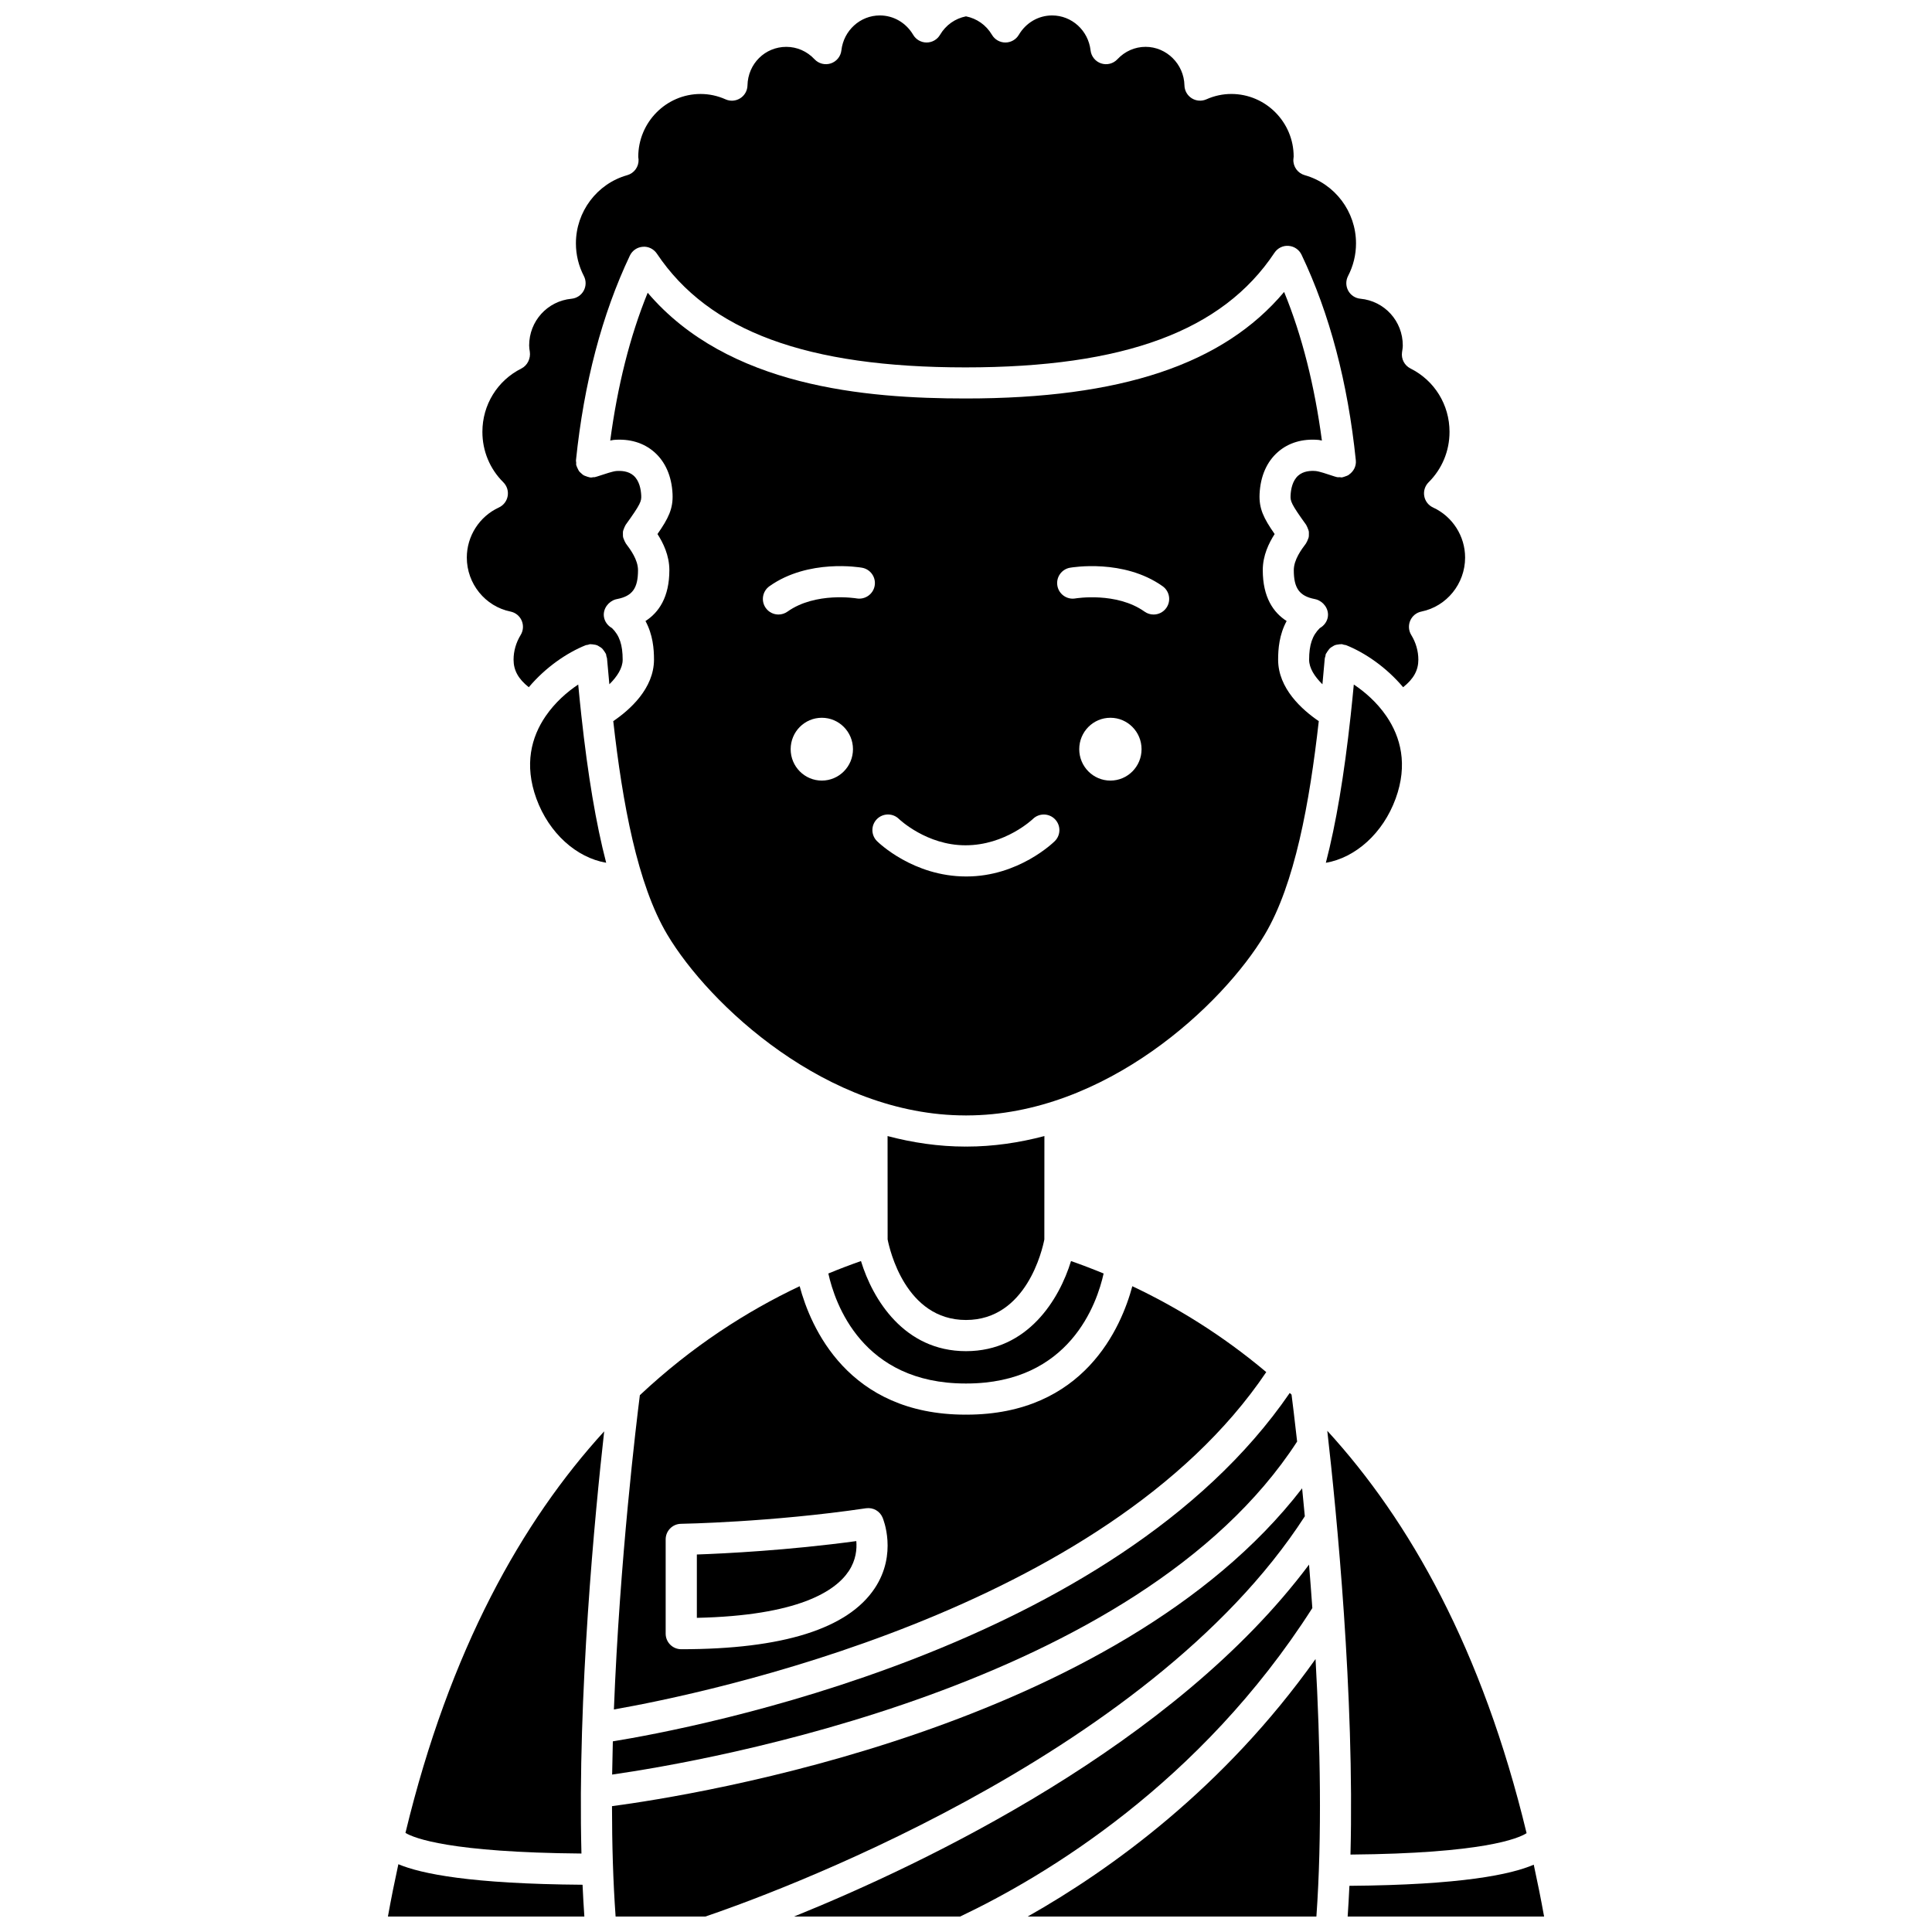 <?xml version="1.0" encoding="UTF-8"?>
<!-- Uploaded to: SVG Find, www.svgrepo.com, Generator: SVG Find Mixer Tools -->
<svg width="800px" height="800px" version="1.1" viewBox="144 144 512 512" xmlns="http://www.w3.org/2000/svg">
 <defs>
  <clipPath id="f">
   <path d="m306 538h184v113.9h-184z"/>
  </clipPath>
  <clipPath id="e">
   <path d="m246 638h53v13.902h-53z"/>
  </clipPath>
  <clipPath id="d">
   <path d="m501 638h53v13.902h-53z"/>
  </clipPath>
  <clipPath id="c">
   <path d="m267 148.09h266v178.91h-266z"/>
  </clipPath>
  <clipPath id="b">
   <path d="m416 583h78v68.902h-78z"/>
  </clipPath>
  <clipPath id="a">
   <path d="m354 558h138v93.902h-138z"/>
  </clipPath>
 </defs>
 <path d="m306.52 335.11c2.445 21.742 6.394 43.25 14.305 56.547 11.031 18.535 42.242 47.941 79.043 47.941 0.051 0 0.086 0.023 0.137 0.027 0.047 0 0.086-0.027 0.137-0.027 36.797 0 68.016-29.406 79.043-47.941 7.914-13.297 11.859-34.805 14.305-56.547-4.394-2.992-10.773-8.637-10.773-16.293 0-2.863 0.297-6.625 2.254-10.238-3.508-2.242-6.324-6.285-6.324-13.492 0.004-3.894 1.629-7.195 3.148-9.559-2.894-4.16-4.184-6.723-3.992-10.656 0.227-4.676 1.906-8.512 4.859-11.09 2.82-2.469 6.523-3.559 10.742-3.203 0.281 0.023 0.617 0.129 0.914 0.176-1.93-14.461-5.227-27.715-10.012-39.387-16.16 19.223-43.254 28.234-84.426 28.234-26.41 0-62.965-3.047-84.238-28.02-4.742 11.629-8.008 24.805-9.926 39.176 0.297-0.051 0.633-0.152 0.91-0.176 4.207-0.359 7.922 0.738 10.746 3.203 2.953 2.578 4.633 6.414 4.859 11.094 0.191 3.926-1.098 6.492-3.992 10.648 1.52 2.367 3.144 5.664 3.148 9.555 0 7.203-2.82 11.25-6.328 13.496 1.961 3.617 2.258 7.375 2.258 10.238-0.02 7.66-6.402 13.301-10.797 16.293zm55.27 15.754c-4.562 0-8.258-3.731-8.258-8.324 0-4.602 3.695-8.324 8.258-8.324s8.258 3.731 8.258 8.324c0 4.598-3.699 8.324-8.258 8.324zm76.477 0c-4.562 0-8.258-3.731-8.258-8.324 0-4.602 3.695-8.324 8.258-8.324s8.258 3.731 8.258 8.324c0.004 4.598-3.691 8.324-8.258 8.324zm-10.711-56.41c0.57-0.098 14.242-2.422 24.551 4.902 1.859 1.32 2.297 3.898 0.973 5.762-0.805 1.133-2.078 1.738-3.371 1.738-0.824 0-1.66-0.246-2.387-0.766-7.453-5.297-18.219-3.519-18.336-3.5-2.227 0.391-4.379-1.117-4.769-3.356-0.395-2.246 1.098-4.379 3.34-4.781zm-45.332 66.578c0.191 0.176 7.379 6.977 17.59 6.977h0.086c10.531 0 17.762-6.914 17.832-6.981 1.633-1.586 4.246-1.559 5.836 0.066 1.59 1.621 1.578 4.219-0.043 5.82-0.387 0.383-9.621 9.359-23.387 9.359h-0.125c-13.98 0-23.203-8.973-23.594-9.359-1.621-1.605-1.637-4.215-0.031-5.84 1.609-1.621 4.219-1.633 5.836-0.043zm-34.32-61.676c10.309-7.32 23.977-5.004 24.547-4.902 2.246 0.402 3.742 2.539 3.344 4.785-0.402 2.238-2.539 3.723-4.773 3.348-0.113-0.02-10.879-1.805-18.332 3.5-0.727 0.516-1.562 0.766-2.387 0.766-1.293 0-2.566-0.602-3.371-1.738-1.316-1.859-0.883-4.434 0.973-5.758z"/>
 <path d="m363.52 481.49c1.734 7.867 8.949 29.152 36.359 29.152 0.043 0 0.074 0.02 0.117 0.023 0.043 0 0.074-0.023 0.117-0.023 27.406 0 34.621-21.273 36.359-29.152-2.91-1.203-5.797-2.301-8.641-3.297-3.098 10.133-11.441 23.879-27.832 23.879s-24.734-13.738-27.832-23.879c-2.852 0.996-5.738 2.094-8.648 3.297z"/>
 <path d="m368.95 560.32c1.91-2.887 2.16-5.82 1.98-7.914-18.102 2.461-34.816 3.293-42.258 3.551v16.789c26.762-0.59 36.691-7.004 40.277-12.426z"/>
 <path d="m400 493.81c16.012 0 20.242-18.68 20.762-21.336l0.016-27.406c-6.633 1.75-13.531 2.789-20.645 2.789-0.051 0-0.086-0.023-0.137-0.027-0.047 0-0.086 0.027-0.137 0.027-7.109 0-14.012-1.035-20.645-2.789l0.016 27.395c0.504 2.562 4.711 21.348 20.77 21.348z"/>
 <path d="m298.09 635.2c-1.07-42.02 3.586-90.086 6.027-111.88-21.75 23.812-40.945 57.836-52.668 106.42 2.309 1.395 11.844 5.172 46.641 5.465z"/>
 <g clip-path="url(#f)">
  <path d="m489.79 545.83c-0.238-2.574-0.48-5.062-0.715-7.41-48.93 63.512-160.93 81.312-182.89 84.23 0.004 10.066 0.289 19.953 0.957 29.25h23.789c14.336-4.848 117.12-41.418 158.86-106.07z"/>
 </g>
 <path d="m298.05 333.48c-0.285-2.602-0.555-5.301-0.816-8.074-2.945 1.953-6.137 4.746-8.605 8.34-0.004 0.008-0.004 0.016-0.008 0.023-0.012 0.023-0.039 0.043-0.051 0.062-3.723 5.461-5.723 12.742-2.422 21.809 3.352 9.195 10.637 15.652 18.496 17-2.699-10.371-4.844-23.129-6.582-39.051-0.008-0.035-0.008-0.074-0.012-0.109z"/>
 <g clip-path="url(#e)">
  <path d="m249.57 638.04c-0.98 4.519-1.918 9.109-2.766 13.867h52.059c-0.195-2.762-0.352-5.574-0.48-8.43-29.68-0.215-42.766-2.906-48.812-5.438z"/>
 </g>
 <g clip-path="url(#d)">
  <path d="m550.46 638.16c-6.016 2.594-19.074 5.371-48.852 5.602-0.129 2.758-0.281 5.477-0.465 8.148h52.059c-0.848-4.719-1.773-9.273-2.742-13.75z"/>
 </g>
 <path d="m513.86 355.64c3.305-9.059 1.301-16.344-2.422-21.809-0.012-0.023-0.039-0.043-0.051-0.062-0.004-0.008-0.004-0.016-0.008-0.023-2.469-3.598-5.664-6.383-8.605-8.34-0.266 2.769-0.531 5.473-0.816 8.074-0.004 0.043-0.008 0.078-0.012 0.121-1.738 15.918-3.883 28.68-6.582 39.051 7.859-1.355 15.145-7.812 18.496-17.012z"/>
 <g clip-path="url(#c)">
  <path d="m495.51 317.1c0.125-0.273 0.301-0.496 0.477-0.73 0.148-0.199 0.281-0.406 0.457-0.57 0.219-0.203 0.465-0.344 0.723-0.492 0.195-0.117 0.375-0.242 0.586-0.328 0.266-0.102 0.547-0.137 0.828-0.176 0.266-0.043 0.516-0.09 0.785-0.078 0.07 0.004 0.137-0.027 0.207-0.02 0.207 0.016 0.375 0.121 0.574 0.164 0.207 0.051 0.414 0.031 0.617 0.117 4.977 2 10.617 5.836 15.078 11.133 2.789-2.207 4.035-4.496 4.035-7.301 0-2.269-0.652-4.535-1.883-6.547-0.707-1.148-0.801-2.57-0.266-3.805 0.535-1.238 1.641-2.137 2.965-2.398 6.707-1.367 11.574-7.387 11.574-14.312 0-5.684-3.332-10.891-8.492-13.266-1.23-0.566-2.106-1.695-2.336-3.027-0.238-1.332 0.195-2.695 1.152-3.652 3.578-3.555 5.547-8.305 5.547-13.363 0-7.164-3.965-13.605-10.352-16.801-1.594-0.801-2.496-2.531-2.234-4.301 0.098-0.684 0.199-1.23 0.199-1.801 0-6.449-4.828-11.773-11.234-12.383-1.363-0.129-2.578-0.93-3.231-2.137-0.656-1.207-0.672-2.66-0.043-3.875 1.402-2.711 2.113-5.625 2.113-8.668 0-8.379-5.59-15.809-13.59-18.059-1.84-0.52-3.09-2.234-3.012-4.148 0.004-0.129 0.059-0.652 0.078-0.785 0.004-9.102-7.406-16.59-16.516-16.59-2.269 0-4.496 0.477-6.617 1.422-1.27 0.566-2.723 0.449-3.891-0.289-1.164-0.738-1.887-2.016-1.918-3.398-0.117-5.633-4.734-10.223-10.289-10.223-2.836 0-5.488 1.164-7.481 3.289-1.102 1.184-2.781 1.605-4.305 1.102-1.527-0.508-2.625-1.855-2.805-3.457-0.605-5.273-4.981-9.254-10.188-9.254-3.629 0-6.934 1.926-8.832 5.141-0.742 1.258-2.098 2.031-3.555 2.031-1.461 0-2.816-0.777-3.555-2.031-1.535-2.606-4.031-4.336-6.883-4.902-2.856 0.566-5.348 2.297-6.879 4.898-0.742 1.262-2.098 2.035-3.559 2.035-1.461 0-2.816-0.777-3.555-2.031-1.906-3.215-5.211-5.141-8.84-5.141-5.207 0-9.586 3.981-10.188 9.254-0.176 1.602-1.277 2.949-2.805 3.457-1.535 0.5-3.207 0.078-4.312-1.098-1.988-2.121-4.641-3.289-7.481-3.289-5.648 0-10.172 4.488-10.289 10.223-0.027 1.383-0.75 2.664-1.918 3.398-1.168 0.742-2.625 0.855-3.891 0.289-2.117-0.945-4.344-1.422-6.617-1.422-9.109 0-16.52 7.488-16.52 16.684 0.02 0.133 0.078 0.562 0.082 0.691 0.082 1.918-1.164 3.629-3.012 4.148-8.004 2.25-13.59 9.68-13.59 18.059 0 3.039 0.711 5.953 2.113 8.672 0.629 1.219 0.609 2.668-0.047 3.875-0.656 1.207-1.867 2.004-3.231 2.137-6.402 0.609-11.227 5.938-11.227 12.383 0 0.57 0.094 1.113 0.176 1.656 0.262 1.766-0.621 3.637-2.215 4.438-6.387 3.191-10.352 9.633-10.352 16.801 0 5.062 1.969 9.809 5.547 13.363 0.957 0.949 1.391 2.316 1.152 3.652-0.234 1.328-1.109 2.465-2.336 3.027-5.156 2.375-8.492 7.582-8.492 13.266 0 6.926 4.867 12.945 11.574 14.312 1.32 0.266 2.43 1.16 2.965 2.398 0.535 1.234 0.438 2.656-0.266 3.805-1.23 2.012-1.883 4.273-1.883 6.547 0 2.805 1.246 5.098 4.035 7.301 4.461-5.293 10.102-9.133 15.078-11.133 0.195-0.074 0.387-0.062 0.586-0.105 0.207-0.051 0.383-0.156 0.598-0.172 0.078-0.008 0.152 0.027 0.23 0.023 0.238-0.008 0.457 0.039 0.695 0.07 0.309 0.043 0.609 0.078 0.898 0.195 0.211 0.082 0.387 0.211 0.582 0.328 0.246 0.148 0.492 0.281 0.707 0.48 0.199 0.176 0.344 0.402 0.504 0.621s0.32 0.426 0.441 0.672c0.031 0.07 0.094 0.121 0.129 0.195 0.082 0.203 0.066 0.414 0.117 0.625 0.047 0.195 0.148 0.359 0.164 0.562 0.195 2.266 0.406 4.559 0.621 6.859 2.043-2.016 3.527-4.277 3.527-6.508 0-3.922-0.828-6.418-2.832-8.383-1.152-0.641-2.004-1.789-2.152-3.144-0.219-2.004 1.195-3.898 3.117-4.465 0.137-0.043 0.277-0.074 0.422-0.094 4.023-0.789 5.512-2.867 5.512-7.644-0.004-2.793-2.027-5.484-3.238-7.098-0.043-0.055-0.047-0.121-0.082-0.172-0.172-0.258-0.281-0.531-0.391-0.816-0.086-0.223-0.195-0.43-0.242-0.66-0.055-0.27-0.043-0.535-0.043-0.812 0-0.258-0.02-0.504 0.023-0.754 0.047-0.25 0.156-0.484 0.25-0.727 0.098-0.262 0.191-0.52 0.344-0.754 0.043-0.062 0.047-0.133 0.086-0.195 4.059-5.625 4.215-6.309 4.144-7.82-0.082-1.66-0.5-3.922-2.039-5.269-1.375-1.203-3.254-1.301-4.59-1.199-0.938 0.082-3.019 0.785-4.023 1.117-0.805 0.273-1.43 0.457-1.695 0.516-0.133 0.023-0.258-0.012-0.383 0-0.152 0.016-0.289 0.082-0.445 0.082-0.141 0-0.281-0.008-0.43-0.02-0.07-0.008-0.125-0.051-0.195-0.062-0.289-0.047-0.547-0.152-0.812-0.25-0.234-0.09-0.477-0.152-0.684-0.281-0.234-0.141-0.422-0.34-0.629-0.523-0.188-0.168-0.379-0.32-0.531-0.52-0.152-0.207-0.246-0.445-0.363-0.68-0.125-0.25-0.258-0.492-0.328-0.773-0.016-0.066-0.062-0.117-0.078-0.184-0.047-0.219 0.004-0.43-0.004-0.645-0.012-0.207-0.082-0.402-0.062-0.609 2.106-20.457 6.91-38.711 14.281-54.254 0.637-1.344 1.945-2.238 3.426-2.344 1.469-0.137 2.906 0.586 3.734 1.816 13.773 20.57 39.75 30.148 81.758 30.148 42.109 0 68.137-9.652 81.91-30.375 0.82-1.238 2.262-1.957 3.731-1.828 1.484 0.102 2.797 0.996 3.438 2.336 7.434 15.578 12.277 33.918 14.391 54.5 0.156 1.551-0.602 2.945-1.801 3.773-0.062 0.047-0.105 0.102-0.168 0.141-0.258 0.156-0.547 0.238-0.836 0.34-0.234 0.082-0.453 0.184-0.703 0.219-0.062 0.008-0.113 0.051-0.176 0.055-0.195 0.016-0.363-0.051-0.555-0.062-0.234-0.008-0.461 0.047-0.707-0.004-0.27-0.059-0.891-0.242-1.695-0.516-1-0.336-3.086-1.039-4.027-1.117-1.305-0.105-3.207-0.004-4.582 1.199-1.539 1.348-1.961 3.609-2.039 5.266-0.074 1.512 0.086 2.195 4.144 7.824 0.043 0.059 0.047 0.133 0.086 0.195 0.156 0.238 0.242 0.496 0.344 0.762 0.094 0.242 0.207 0.477 0.25 0.727 0.047 0.25 0.023 0.5 0.023 0.754 0 0.277 0.012 0.539-0.043 0.809-0.047 0.23-0.156 0.438-0.242 0.66-0.113 0.285-0.215 0.562-0.391 0.816-0.039 0.055-0.043 0.121-0.082 0.172-1.211 1.613-3.234 4.309-3.238 7.102 0 4.769 1.492 6.848 5.508 7.637 0.148 0.027 0.297 0.066 0.441 0.105 1.91 0.57 3.316 2.461 3.098 4.457-0.145 1.352-0.996 2.496-2.152 3.144-2 1.969-2.832 4.461-2.832 8.383 0 2.231 1.477 4.492 3.527 6.508 0.219-2.301 0.426-4.594 0.621-6.859 0.016-0.211 0.125-0.383 0.168-0.582 0.047-0.203 0.031-0.406 0.113-0.602 0.047-0.09 0.105-0.133 0.137-0.199z"/>
 </g>
 <path d="m501.89 635.48c35.152-0.301 44.488-4.262 46.672-5.672-11.746-48.715-31.004-82.801-52.816-106.63 2.488 21.871 7.223 70.188 6.144 112.3z"/>
 <g clip-path="url(#b)">
  <path d="m416.35 651.9h76.508c1.523-21.312 1.023-45.781-0.227-68.238-24.293 34.199-54.176 55.75-76.281 68.238z"/>
 </g>
 <path d="m313.57 513.73c-0.879 6.93-5.348 43.586-6.879 83.297 23.785-4.168 130.21-26.074 172.88-89.41-11.699-9.828-23.75-17.211-35.492-22.758-2.883 10.758-12.707 34.039-43.965 34.039-0.043 0-0.074-0.02-0.117-0.023-0.043 0-0.074 0.023-0.117 0.023-31.258 0-41.082-23.281-43.961-34.039-14.043 6.641-28.539 15.93-42.344 28.871zm59.922 29.977c1.918-0.266 3.672 0.742 4.402 2.469 0.164 0.387 3.969 9.598-2.062 18.707-7.102 10.738-24.355 16.18-51.293 16.18-2.285 0-4.129-1.848-4.129-4.129v-24.98c0-2.258 1.809-4.094 4.066-4.129 0.234-0.004 23.816-0.398 49.016-4.117z"/>
 <path d="m306.23 614.28c24.387-3.5 139.39-23.254 181.52-88.254-0.68-6.113-1.227-10.473-1.477-12.434-0.16-0.148-0.316-0.305-0.477-0.449-46.484 67.797-158.16 88.891-179.39 92.332-0.078 2.934-0.141 5.871-0.184 8.805z"/>
 <g clip-path="url(#a)">
  <path d="m491.78 570.15c-0.277-3.957-0.57-7.805-0.871-11.516-35.695 47.727-101.77 79.223-136.48 93.266h44.02c22.508-10.684 63.629-35.23 93.336-81.75z"/>
 </g>
</svg>